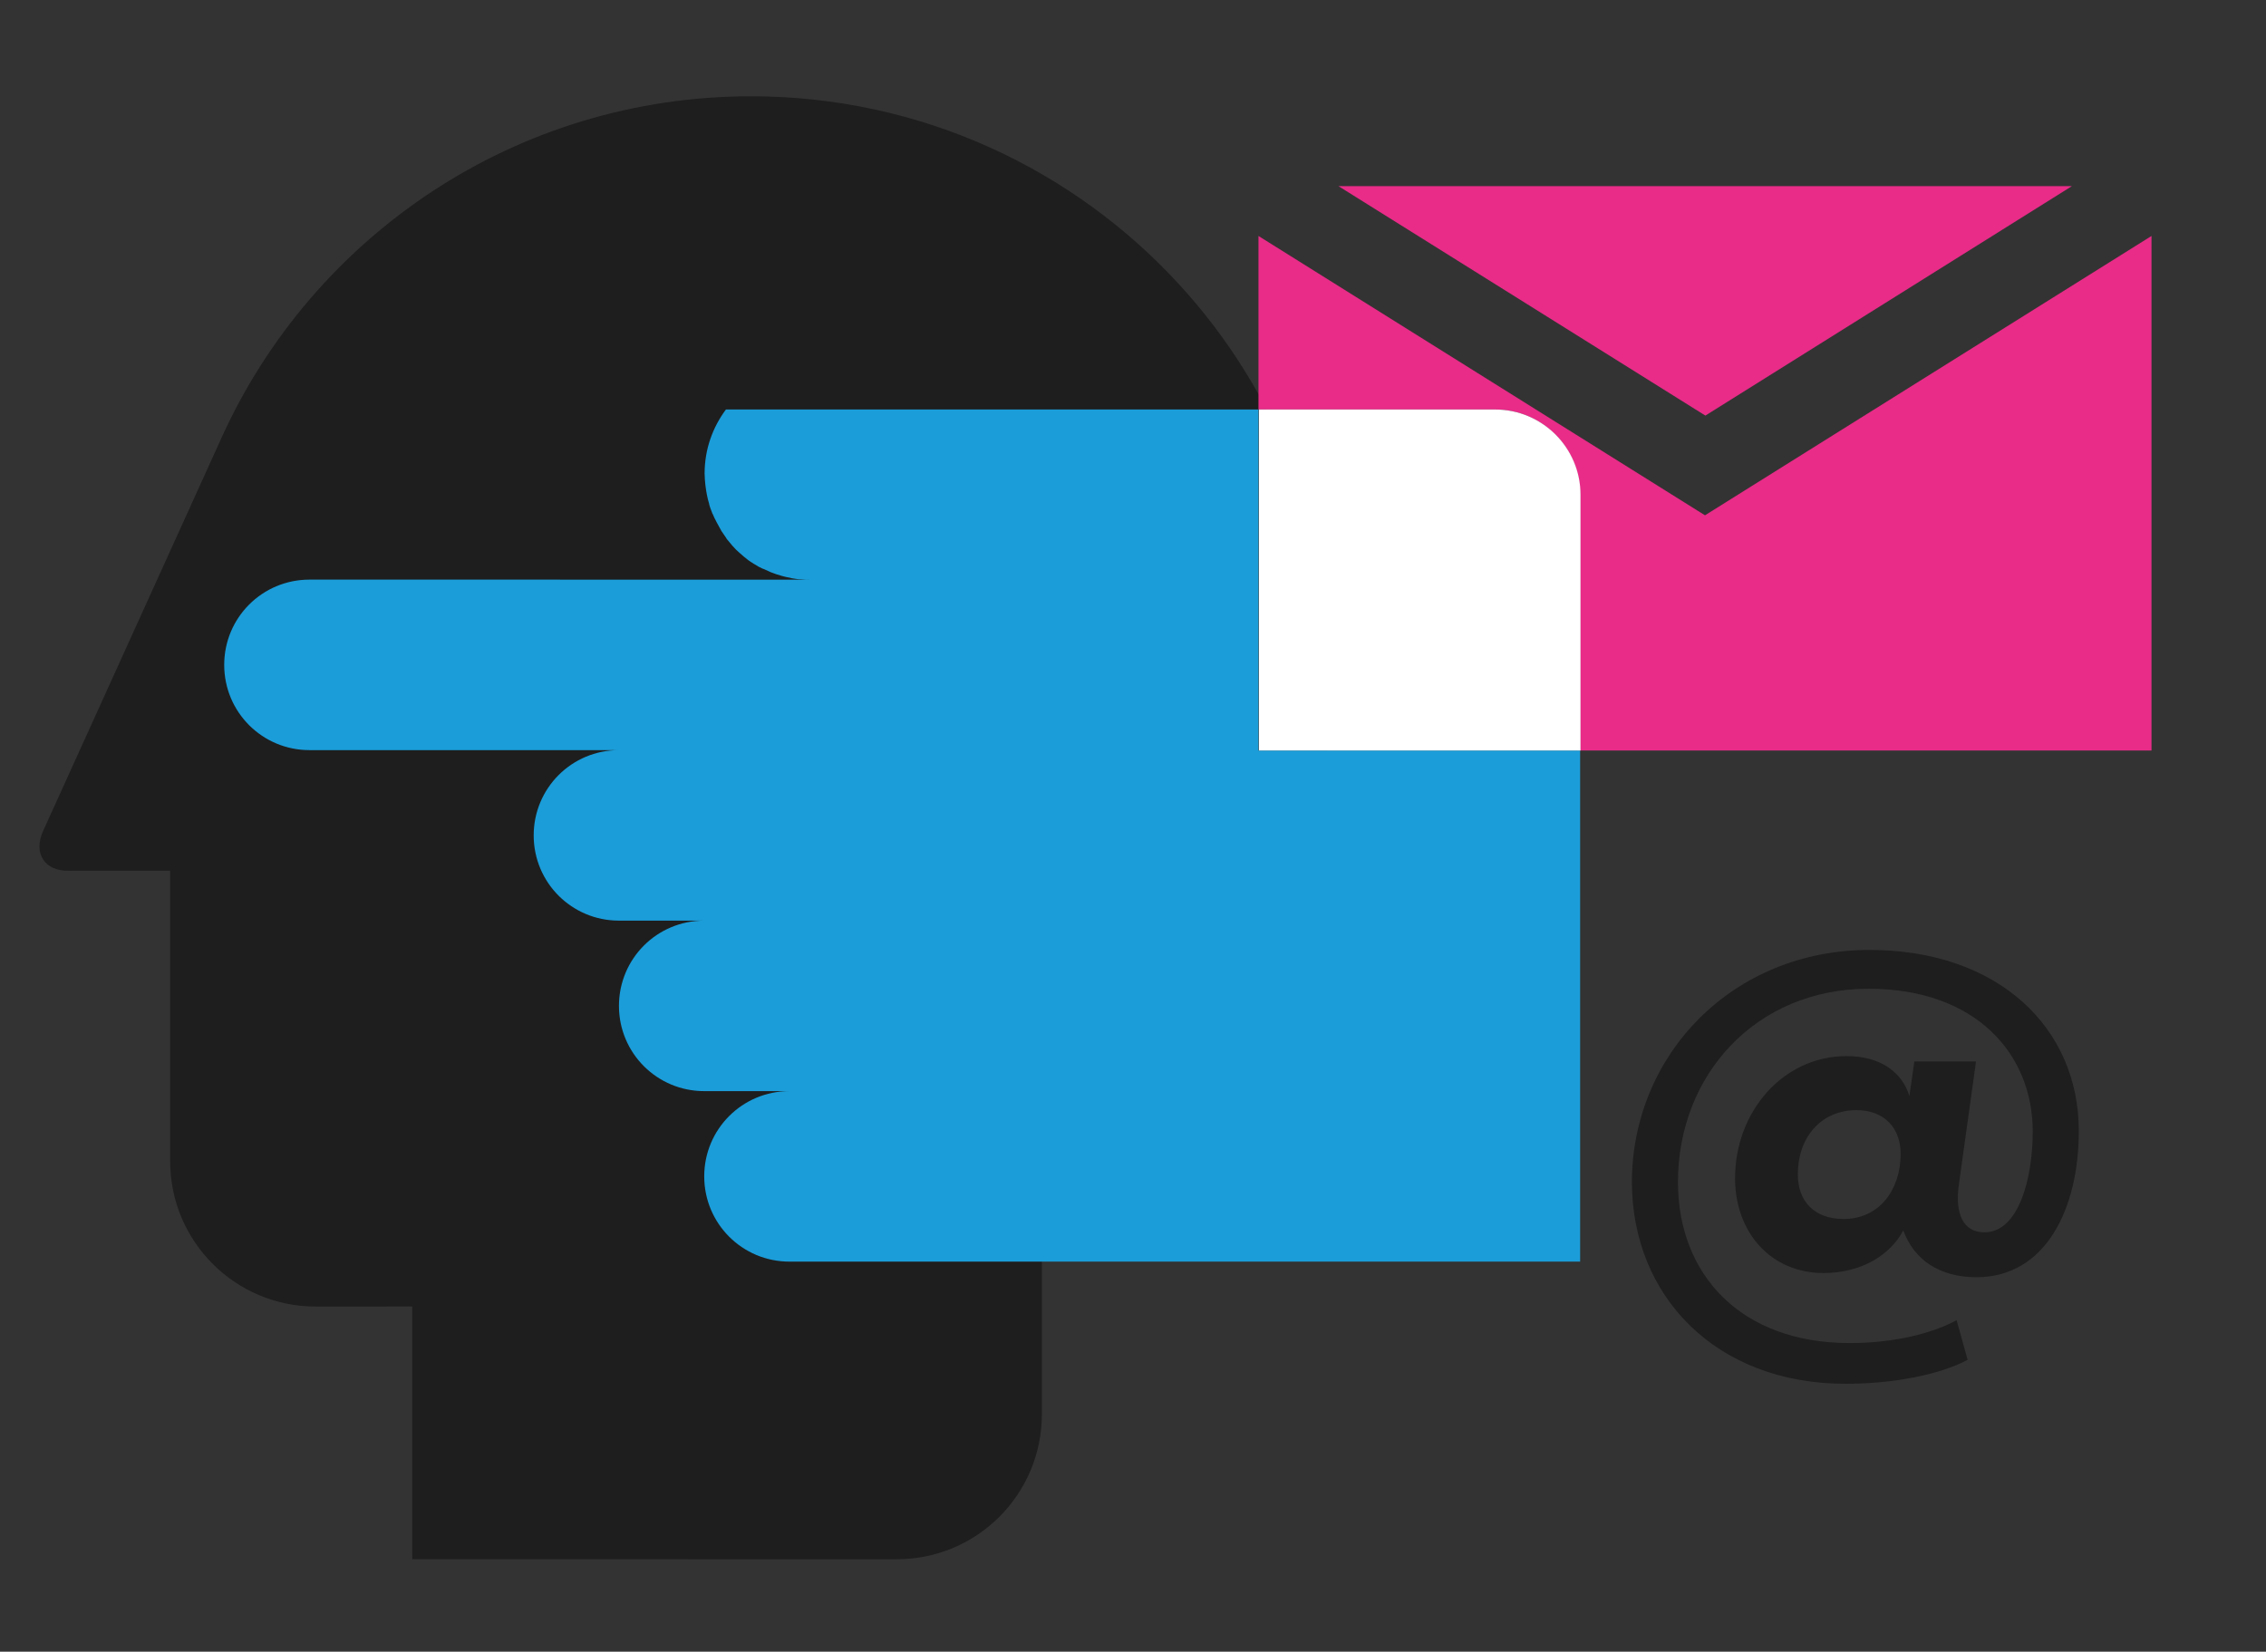 <svg xmlns="http://www.w3.org/2000/svg" xmlns:xlink="http://www.w3.org/1999/xlink" id="Layer_1" x="0px" y="0px" viewBox="0 0 595.276 434" style="enable-background:new 0 0 595.276 434;" xml:space="preserve"><rect x="0" y="0" width="595.276" height="434" fill="#333333" stroke="none"/><style type="text/css">	.st0{fill:#1E1E1E;}	.st1{fill:#1B9DD9;}	.st2{fill:#E82C88;}	.st3{fill:#FFFFFF;}</style><g>	<path class="st0" d="M491.1,249.6c33.7,0,55,20.3,55,47.6c0,20.4-8.7,38.4-26.9,38.4  c-9.9,0-16.5-4.8-19.2-12.3c-3.4,6.4-10.9,11.2-21,11.2  c-13.7,0-23.2-10.6-23.2-24.9c0-17.5,12.6-32.1,29.3-32.1c9,0,14.6,4.3,16.5,10.5  l1.3-9.1h16.2l-4.5,32.3c-1.1,7.7,1.1,12.6,6.7,12.6  c9.1,0,12.7-14.4,12.7-26.5c0-20.4-15-37.5-43.1-37.5c-29.7,0-50.1,22.7-50.1,50.8  c0,24.2,16.4,42.3,45.1,42.3c11.6,0,21.6-2.5,28.1-6l2.9,10.4  c-7.3,3.9-19.5,6.3-32.1,6.3c-34,0-56.1-23-56.1-53.1  C428.8,277.1,455.2,249.6,491.1,249.6z M484.3,320.3c9.5,0,15-7.8,15-17.1  c0-6.7-4.2-11.5-11.6-11.5c-9.5,0-15.4,7.4-15.4,16.7  C472.2,315.6,476.6,320.3,484.3,320.3z"></path></g><path class="st0" d="M11.3,218.4l47-103.6l0,0c24-52.8,77.2-89.5,139-89.5c44.7,0,84.9,19.2,112.8,49.8 c24.7,27.1,39.8,63.2,39.8,102.8c0,30.8-9.1,59.5-24.8,83.5 c-13.1,20-30.7,36.7-51.4,48.7v61.5c0,21-17,38.1-38.1,38.1H108.3v-66.4H82.9 c-21.1,0-38.2-17.1-38.2-38.2v-76.3H18C11.7,228.9,8.7,224.2,11.3,218.4z"></path><path class="st1" d="M330.7,107.6h-140c-3.5,4.7-5.6,10.5-5.6,16.8c0,1,0.1,2,0.2,3l0,0 c0.2,1.7,0.5,3.4,1,5v0.1c0.2,0.8,0.5,1.5,0.8,2.3c0,0.1,0,0.1,0.1,0.2 c0.3,0.7,0.6,1.4,1,2.1c0,0.1,0.1,0.1,0.1,0.2c0.4,0.7,0.7,1.3,1.1,2 c0,0.1,0.1,0.1,0.1,0.2c0.4,0.6,0.9,1.3,1.3,1.9c0,0.1,0.1,0.1,0.1,0.2 c0.5,0.6,1,1.2,1.5,1.8l0.1,0.1c0.5,0.6,1.1,1.2,1.7,1.7l0,0c0.6,0.5,1.2,1.1,1.9,1.6 c0,0,0,0,0.1,0.1c0.6,0.5,1.3,0.9,1.9,1.3c0.1,0,0.1,0.1,0.2,0.1 c0.6,0.4,1.3,0.8,2,1.1c0.1,0,0.2,0.1,0.3,0.1c0.7,0.3,1.3,0.6,2,0.9 c0.1,0,0.2,0.1,0.3,0.1c0.7,0.3,1.4,0.5,2.1,0.7c0.1,0,0.2,0.1,0.3,0.1 c0.7,0.2,1.5,0.4,2.2,0.5c0.1,0,0.2,0,0.3,0.1c0.8,0.1,1.6,0.3,2.4,0.3 c0.1,0,0.1,0,0.2,0c0.8,0.1,1.7,0.1,2.5,0.1h-5.6H81.3 c-12.4,0-22.4,10-22.4,22.4c0,12.4,10,22.4,22.4,22.4h81.3 c-12.4,0-22.4,10-22.4,22.4s10,22.4,22.4,22.4h22.4c-12.4,0-22.4,10-22.4,22.4 s10,22.4,22.4,22.4h22.4c-12.4,0-22.4,10-22.4,22.4s10,22.4,22.4,22.4h28.7 h179V197.2h-84.5v-89.6H330.7z"></path><polygon class="st2" points="544.3,48.9 351.6,48.9 448,109.2 "></polygon><path class="st2" d="M565.2,62l-117.3,73.4L330.6,62v45.6h62.1c12.4,0,22.4,10,22.4,22.4 v67.2h150.1V62z"></path><path class="st3" d="M392.8,107.6h-62.1v89.6h84.5v-67.2 C415.2,117.6,405.1,107.6,392.8,107.6z"></path></svg>